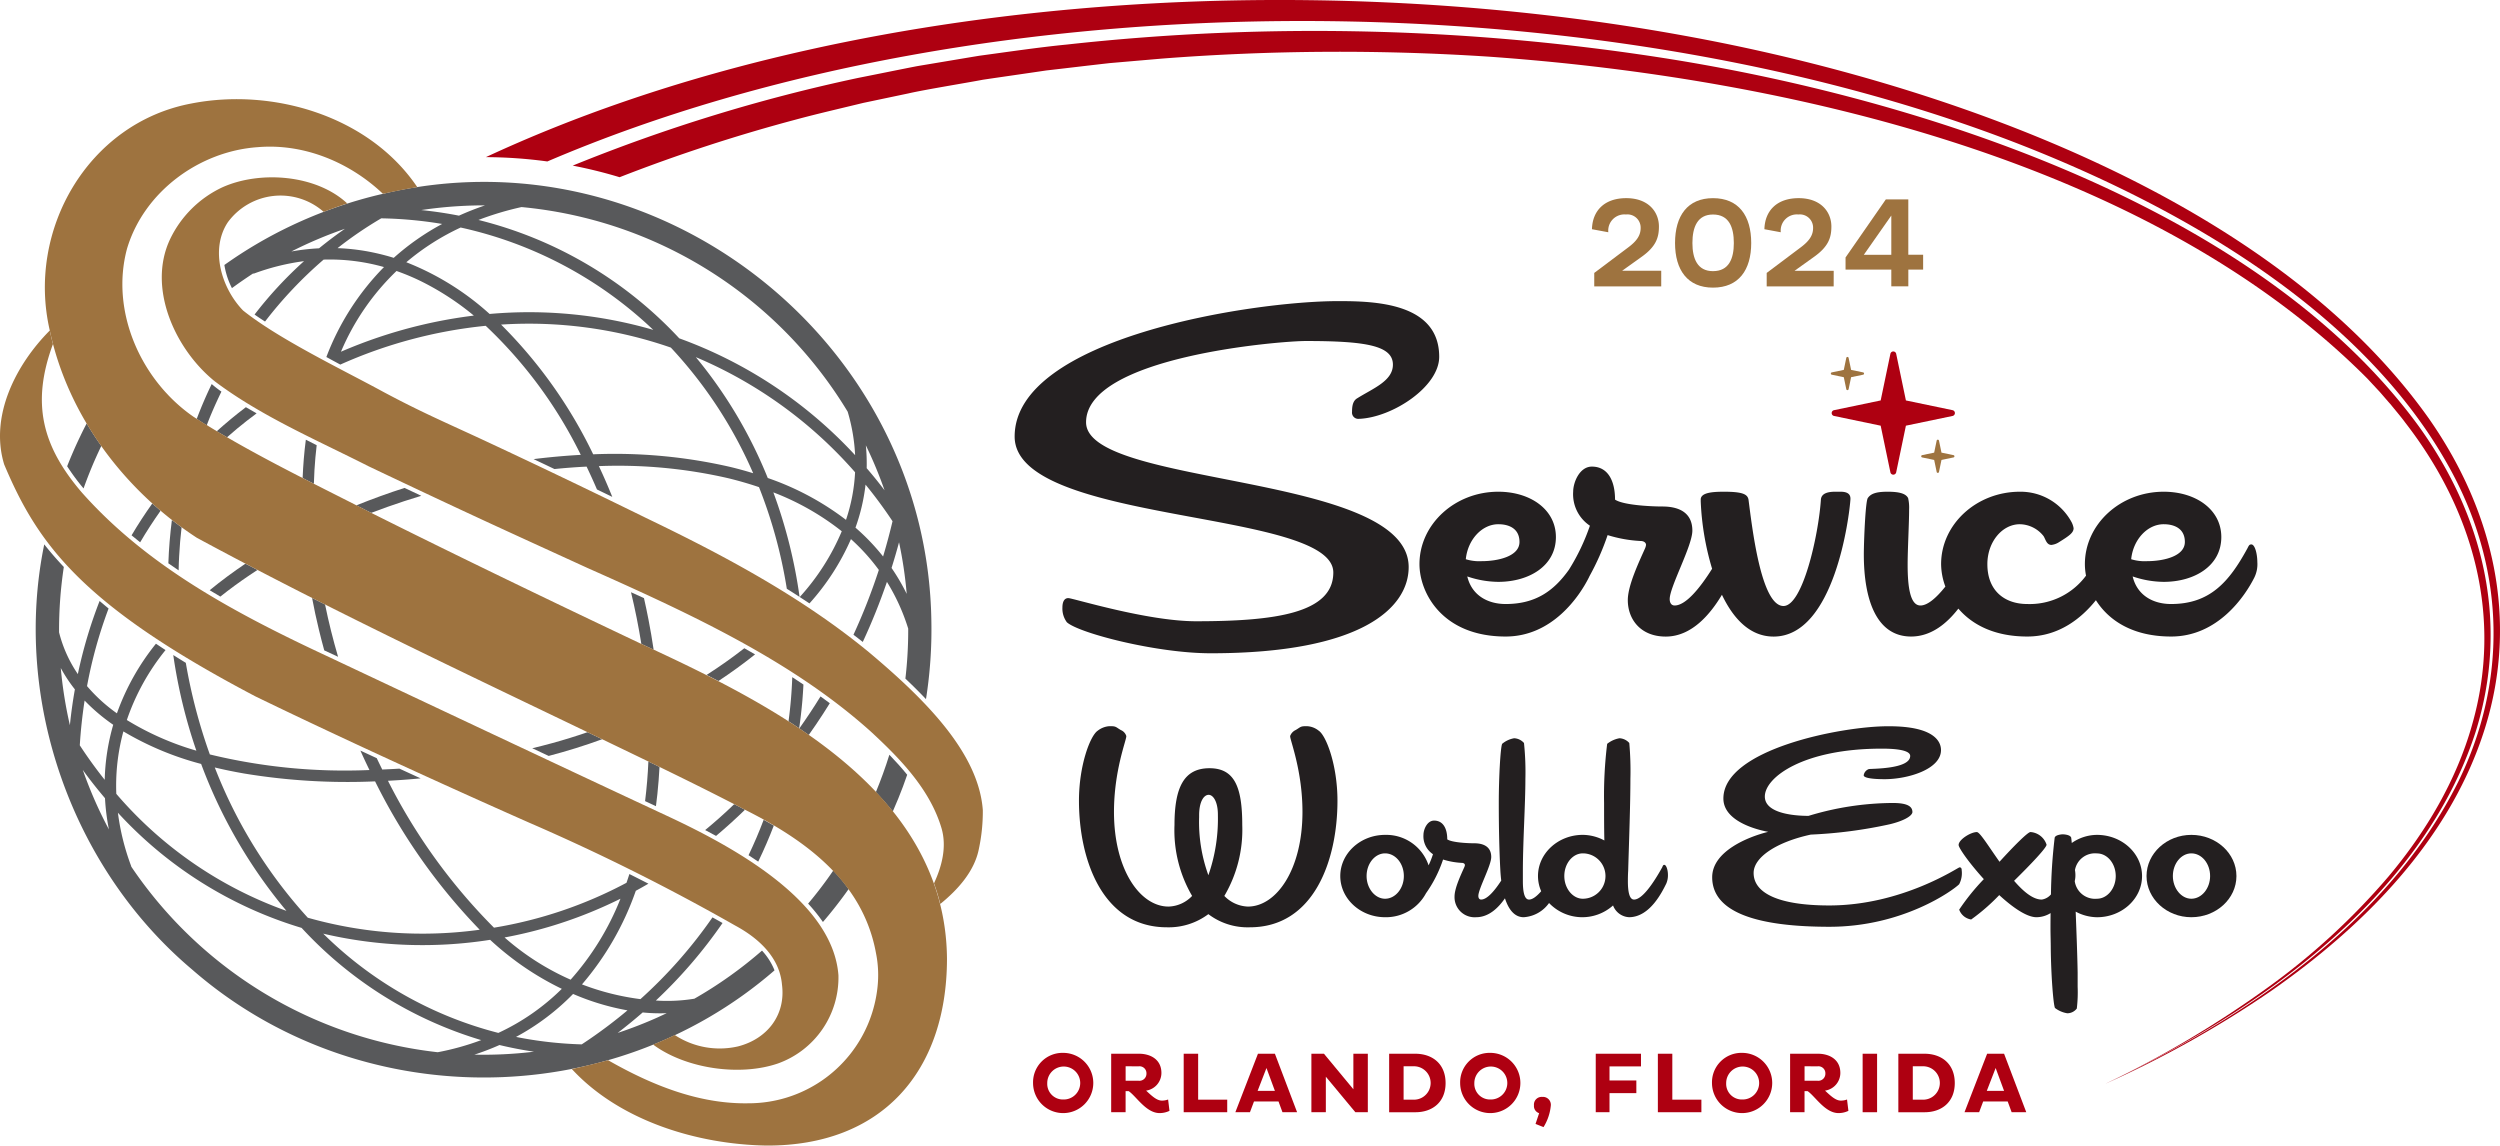 <svg height="188.46" viewBox="0 0 411.284 188.46" width="411.284" xmlns="http://www.w3.org/2000/svg"><g transform="translate(.034)"><path d="m174.857 173.211a4.954 4.954 0 1 1 -4.939 4.968 4.843 4.843 0 0 1 4.939-4.968zm.014 7.671a2.712 2.712 0 1 0 -2.618-2.7 2.573 2.573 0 0 0 2.618 2.7z" fill="#ae0011"/><path d="m182.77 173.353h4.571c1.868 0 3.694.92 3.694 3.17a2.948 2.948 0 0 1 -2.519 2.9c.863.792 1.712 1.642 2.6 1.642a2.832 2.832 0 0 0 1.019-.184l.226 1.868a3.735 3.735 0 0 1 -1.627.368c-2.208 0-3.821-2.746-5.081-3.609h-.51v3.467h-2.373zm2.377 2.066v2.381h2.153a1.16 1.16 0 0 0 1.273-1.188 1.146 1.146 0 0 0 -1.273-1.189z" fill="#ae0011"/><path d="m194.7 182.976v-9.623h2.378v7.557h4.783v2.066z" fill="#ae0011"/><path d="m206.917 173.353h2.788l3.651 9.623h-2.406l-.651-1.769h-4.033l-.665 1.769h-2.401zm-.057 6.113h2.845l-1.387-3.764z" fill="#ae0011"/><path d="m218.085 177.131v5.845h-2.378v-9.623h2.066l4.84 5.844v-5.844h2.378v9.623h-2.052z" fill="#ae0011"/><path d="m228.5 173.353h4.316c2.845.014 4.968 1.7 4.968 4.826 0 3.1-2.123 4.8-4.968 4.8h-4.316zm2.377 2.066v5.491h1.84a2.749 2.749 0 0 0 0-5.491z" fill="#ae0011"/><path d="m245.12 173.211a4.954 4.954 0 1 1 -4.939 4.968 4.844 4.844 0 0 1 4.939-4.968zm.014 7.671a2.712 2.712 0 1 0 -2.619-2.7 2.573 2.573 0 0 0 2.619 2.7z" fill="#ae0011"/><path d="m253.174 183.132a1.221 1.221 0 0 1 -.849-1.274 1.266 1.266 0 0 1 1.373-1.4 1.294 1.294 0 0 1 1.4 1.4 8.163 8.163 0 0 1 -1.2 3.566l-1.316-.523z" fill="#ae0011"/><path d="m264.752 179.834v3.142h-2.264v-9.623h7.444v2.08h-5.18v2.321h4.415v2.08z" fill="#ae0011"/><path d="m272.707 182.976v-9.623h2.378v7.557h4.783v2.066z" fill="#ae0011"/><path d="m286.55 173.211a4.954 4.954 0 1 1 -4.939 4.968 4.844 4.844 0 0 1 4.939-4.968zm.014 7.671a2.712 2.712 0 1 0 -2.618-2.7 2.573 2.573 0 0 0 2.618 2.7z" fill="#ae0011"/><path d="m294.463 173.353h4.571c1.868 0 3.694.92 3.694 3.17a2.948 2.948 0 0 1 -2.52 2.9c.863.792 1.713 1.642 2.6 1.642a2.824 2.824 0 0 0 1.019-.184l.227 1.868a3.744 3.744 0 0 1 -1.628.368c-2.208 0-3.821-2.746-5.08-3.609h-.51v3.467h-2.377zm2.377 2.066v2.381h2.151a1.161 1.161 0 0 0 1.274-1.188 1.146 1.146 0 0 0 -1.274-1.189z" fill="#ae0011"/><path d="m306.395 173.353h2.377v9.623h-2.377z" fill="#ae0011"/><path d="m312.269 173.353h4.316c2.845.014 4.967 1.7 4.967 4.826 0 3.1-2.122 4.8-4.967 4.8h-4.316zm2.377 2.066v5.491h1.84a2.749 2.749 0 0 0 0-5.491z" fill="#ae0011"/><path d="m326.876 173.353h2.788l3.651 9.623h-2.406l-.651-1.769h-4.033l-.665 1.769h-2.406zm-.057 6.113h2.845l-1.387-3.764z" fill="#ae0011"/><g fill="#231f20"><path d="m216.913 120.21a3.323 3.323 0 0 0 -1.843-.738h-.415c-.783 0-.829.231-1.567.645a1.712 1.712 0 0 0 -.875.968v.046c0 .691 2.027 5.667 2.027 12.44 0 9.491-4.285 15.573-8.984 15.573a5.651 5.651 0 0 1 -3.87-1.751 21.462 21.462 0 0 0 2.948-11.657c0-6.22-1.244-9.353-5.39-9.353-4.193 0-5.759 3.133-5.759 9.353a21.406 21.406 0 0 0 2.9 11.657 5.567 5.567 0 0 1 -3.87 1.751c-4.7 0-8.984-6.082-8.984-15.573 0-6.773 2.027-11.749 2.027-12.44v-.046a1.56 1.56 0 0 0 -.875-.968c-.738-.414-.784-.645-1.567-.645h-.416a3.515 3.515 0 0 0 -1.843.738c-1.244.829-3.087 5.713-3.087 11.518 0 9.721 3.871 20.825 14.468 20.825a10.867 10.867 0 0 0 6.819-2.165 10.675 10.675 0 0 0 6.818 2.165c10.6 0 14.422-11.1 14.422-20.825.003-5.805-1.84-10.689-3.084-11.518zm-16.587 13.914a28.08 28.08 0 0 1 -1.566 9.86 25.615 25.615 0 0 1 -1.521-9.538v-.322c0-2.258.783-3.364 1.566-3.364.738 0 1.521 1.106 1.521 3.272z"/><path d="m273.765 142.279c-.138 0-.23.092-.322.368-1.475 2.673-3.318 5.345-4.654 5.345-.783 0-1.014-1.336-1.014-3.041 0-1.06.047-1.659.047-1.659.138-4.791.368-10.965.368-15.158a52.231 52.231 0 0 0 -.184-5.9 2.3 2.3 0 0 0 -1.613-.783 4.527 4.527 0 0 0 -2.027.921 69.886 69.886 0 0 0 -.507 9.768c0 2.257 0 4.285.046 6.127a7.666 7.666 0 0 0 -3.547-.921c-4.055 0-7.372 3.041-7.372 6.773a6.249 6.249 0 0 0 .527 2.5c-.724.833-1.423 1.373-2 1.373-.784 0-1.014-1.336-1.014-3.041v-1.659c0-4.791.415-10.965.415-15.158a46.256 46.256 0 0 0 -.231-5.9 2.3 2.3 0 0 0 -1.612-.783 4.147 4.147 0 0 0 -1.981.921c-.277.6-.553 5.483-.553 9.768 0 4.192.092 7.74.23 10.55.015.105.032 1.008.174 2.175-1.136 1.755-2.351 3.124-3.306 3.124-.323 0-.461-.276-.461-.6 0-1.152 2.12-4.976 2.12-6.4 0-1.475-.968-2.258-2.811-2.258-1.152 0-3.686-.138-4.423-.645 0-1.8-.691-3.087-2.165-3.087-1.152 0-1.751 1.475-1.751 2.35a3.536 3.536 0 0 0 1.566 3.179 14.117 14.117 0 0 1 -.723 1.831 7.338 7.338 0 0 0 -7.155-5.01c-4.055 0-7.372 3.041-7.372 6.773s3.317 6.773 7.372 6.773a7.482 7.482 0 0 0 6.73-3.941 21.126 21.126 0 0 0 2.807-5.55 12.469 12.469 0 0 0 3.087.552c.276 0 .507.139.507.369a1.17 1.17 0 0 1 -.092.322c-.553 1.244-1.613 3.456-1.613 4.838a3.3 3.3 0 0 0 3.548 3.41c2.113 0 3.69-1.586 4.745-3.113.543 1.672 1.472 3.113 3.086 3.113a5.56 5.56 0 0 0 4.169-2.337 7.574 7.574 0 0 0 10.529.4 2.971 2.971 0 0 0 2.626 1.935c3.455 0 5.483-4.239 6.128-5.529a3.444 3.444 0 0 0 .276-1.429c-.001-.827-.277-1.656-.6-1.656zm-45.934 5.575c-1.658 0-3.041-1.705-3.041-3.732 0-2.074 1.383-3.732 3.041-3.732 1.705 0 3.087 1.658 3.087 3.732 0 2.027-1.382 3.732-3.087 3.732zm32.527 0c-1.659 0-3.041-1.705-3.041-3.732 0-2.074 1.382-3.732 3.041-3.732a3.732 3.732 0 1 1 0 7.464z"/></g><g fill="#231f20"><path d="m322.694 143.2c0-.46-.184-.507-.369-.507-.23 0-9.445 6.267-21.424 6.267-8.431 0-12.44-2.074-12.44-5.345 0-2.626 3.87-5.114 9.4-6.312a75.366 75.366 0 0 0 12.993-1.7c2.119-.507 3.64-1.29 3.732-1.981 0-.783-.507-1.52-3.225-1.52a48.324 48.324 0 0 0 -13.868 2.119c-1.244 0-7.188-.092-7.188-3.179 0-3.179 6.358-7.879 19.213-7.879.967 0 4.7 0 4.7 1.2 0 2.212-6.5 2.074-6.819 2.166a1.29 1.29 0 0 0 -.829 1.013c0 .461 1.521.645 3.456.645 3.778 0 9.261-1.612 9.261-4.791 0-1.2-.83-3.963-8.755-3.917-7.6 0-27.045 3.778-27.045 11.887 0 3.963 6.128 5.253 7.372 5.483-3.363.83-9.215 3.225-9.215 7.464 0 5.713 7.188 8.155 19.3 8.155 12.071 0 20.318-5.989 21.332-7a3.877 3.877 0 0 0 .418-2.268z"/><path d="m344.946 137.349a7.291 7.291 0 0 0 -4.147 1.336c-.046-.553-.092-.875-.092-.875-.184-.553-1.428-.553-1.428-.553s-1.152.046-1.29.553a87.21 87.21 0 0 0 -.613 9.332 2.456 2.456 0 0 1 -1.506.85c-1.474 0-3.041-1.336-4.561-3.087 2.764-2.718 5.344-5.437 5.344-5.944a3 3 0 0 0 -2.58-2.073h-.092c-.461.046-2.719 2.3-5.068 4.884-1.8-2.534-3.225-4.884-3.732-4.884-1.014 0-2.995 1.244-2.995 2.12 0 .506 1.8 3.04 4.147 5.621a36.447 36.447 0 0 0 -4.055 5.022 2.508 2.508 0 0 0 1.935 1.612h.046a32.587 32.587 0 0 0 4.608-4.008c2.211 2.027 4.515 3.64 6.128 3.64a4.422 4.422 0 0 0 2.32-.68c-.01.808-.017 1.64-.017 2.523 0 1.059.046 2.165.046 3.317.046 4.331.414 9.169.691 9.768a4.472 4.472 0 0 0 2.027.875h.046a1.973 1.973 0 0 0 1.521-.783 22.665 22.665 0 0 0 .138-3.594v-2.3c-.046-2.81-.185-6.5-.323-10.044a7.624 7.624 0 0 0 3.5.922c4.1 0 7.418-3.041 7.418-6.773s-3.316-6.777-7.416-6.777zm0 10.505a3.373 3.373 0 0 1 -3.657-2.9 4.048 4.048 0 0 0 .11-1.012 4.374 4.374 0 0 0 -.075-.8 3.34 3.34 0 0 1 3.622-2.743c1.7 0 3.087 1.658 3.087 3.732-0 2.018-1.382 3.723-3.087 3.723z"/><path d="m360.472 137.349c-4.054 0-7.372 3.041-7.372 6.773s3.318 6.773 7.372 6.773c4.1 0 7.418-3.041 7.418-6.773s-3.317-6.773-7.418-6.773zm0 10.505c-1.658 0-3.041-1.705-3.041-3.732 0-2.074 1.383-3.732 3.041-3.732 1.705 0 3.087 1.658 3.087 3.732 0 2.027-1.382 3.732-3.087 3.732z"/></g><g fill="#231f20"><path d="m178.639 69.471c0-10.777 31.843-13.37 36.137-13.37 9.8 0 14.342.73 14.342 3.89 0 2.674-3.241 3.889-5.834 5.509-.729.406-.891 1.216-.891 2.269a1.03 1.03 0 0 0 1.134 1.134h.081c5.429-.243 13.126-5.266 13.126-10.209 0-8.913-10.695-9.156-16.61-9.156-14.261 0-53.234 6.077-53.234 22.282 0 14.5 52.424 11.911 52.424 22.364 0 6.725-9.642 8.021-22.607 8.021-8.021 0-20.256-3.808-20.986-3.808s-.972.729-.972 1.54a3.766 3.766 0 0 0 .729 2.43c1.945 1.783 14.747 5.105 23.66 5.105 24.956 0 32.573-7.535 32.573-14.18-0-15.557-53.072-13.126-53.072-23.821z"/><path d="m302.77 80.895h-.891c-.973 0-2.269.162-2.35 1.3-.4 5.915-3 17.5-6.158 17.5-3.727 0-5.186-13.208-5.753-17.5-.162-.891-.972-1.3-4.051-1.3-1.945 0-3.728.162-3.808 1.216v.4a44.767 44.767 0 0 0 1.871 11.059c-2.1 3.348-4.386 6.042-6.165 6.042-.567 0-.811-.486-.811-1.053 0-2.026 3.728-8.751 3.728-11.263 0-2.592-1.7-3.97-4.943-3.97-2.026 0-6.482-.243-7.778-1.134 0-3.16-1.216-5.429-3.809-5.429-2.025 0-3.078 2.593-3.078 4.132a6.216 6.216 0 0 0 2.754 5.591 34.817 34.817 0 0 1 -3.445 7.227c-2.488 3.5-5.491 5.656-10.41 5.656-3 0-5.59-1.458-6.32-4.537a16.128 16.128 0 0 0 5.1.891c5.023 0 9.48-2.593 9.48-7.373 0-4.538-4.214-7.455-9.48-7.455-7.13 0-12.965 5.348-12.965 11.911 0 4.7 3.728 11.911 14.18 11.911 7.7 0 12.154-6.644 13.694-9.723.038-.061.06-.137.093-.2a40.964 40.964 0 0 0 2.985-6.764 21.907 21.907 0 0 0 5.429.972c.486 0 .891.243.891.648a2.061 2.061 0 0 1 -.162.567c-.972 2.188-2.836 6.077-2.836 8.508 0 3.16 2.107 6 6.239 6 4.379 0 7.446-3.865 9.247-6.877 1.837 3.851 4.554 6.877 8.5 6.877 10.048 0 12.479-19.932 12.641-22.606v-.089c.002-.73-.489-1.135-1.619-1.135zm-56.312 5.348c1.782 0 3.484.729 3.484 2.917 0 2.35-3.484 3.16-6.239 3.16a7.484 7.484 0 0 1 -2.593-.32c.324-3.245 2.674-5.757 5.348-5.757z"/><path d="m370.345 89.565c-.324 0-.406.162-.649.648-3 5.51-6.157 9.156-12.559 9.156-3 0-5.59-1.458-6.32-4.537a16.128 16.128 0 0 0 5.105.891c5.024 0 9.48-2.593 9.48-7.373 0-4.538-4.213-7.455-9.48-7.455-7.13 0-12.964 5.348-12.964 11.911a10.049 10.049 0 0 0 .188 1.894 11.522 11.522 0 0 1 -9.668 4.669c-3.646 0-6.563-2.106-6.563-6.563 0-3.646 2.431-6.563 5.348-6.563a5.073 5.073 0 0 1 3.889 1.945c.324.486.486 1.458 1.3 1.458a2.871 2.871 0 0 0 1.3-.486c1.7-1.053 2.349-1.539 2.349-2.269a3.381 3.381 0 0 0 -.323-.972 9.536 9.536 0 0 0 -8.508-5.024c-7.131 0-12.965 5.348-12.965 11.911a10.872 10.872 0 0 0 .7 3.692c-1.475 1.858-2.927 3.114-4.1 3.114-1.7 0-2.107-3.079-2.107-6.725 0-2.511.243-6.725.243-9.075a6.965 6.965 0 0 0 -.162-1.863c-.4-.811-1.62-1.054-3.4-1.054-1.864 0-2.755.324-3.241 1.054-.4.648-.648 7.373-.648 9.237 0 7.7 2.188 13.531 7.778 13.531 3.354 0 5.933-2.213 7.775-4.593 2.212 2.583 5.838 4.593 11.348 4.593 5.216 0 8.939-3.05 11.28-5.976 2.029 3.217 5.915 5.976 12.379 5.976 7.7 0 12.154-6.644 13.694-9.723a4.99 4.99 0 0 0 .486-2.512c-.013-1.458-.418-2.917-.985-2.917zm-14.423-3.322c1.783 0 3.484.729 3.484 2.917 0 2.35-3.484 3.16-6.239 3.16a7.484 7.484 0 0 1 -2.593-.32c.326-3.245 2.674-5.757 5.348-5.757z"/></g><path d="m407.229 120.44c5.583-17.81 1.409-35.346-9.316-50.279-25.933-35.543-80.172-53.373-122.113-60.271a372.033 372.033 0 0 0 -100.33-2.56c-4.484.433-9.924 1.24-14.394 1.841l-.955.157-7.632 1.279c-.636.109-1.274.207-1.907.326-2.845.555-6.664 1.34-9.485 1.894a278.27 278.27 0 0 0 -46.915 14.419 77.014 77.014 0 0 1 7.718 1.908 273.239 273.239 0 0 1 28.963-9.475c3.542-.961 7.54-1.876 11.108-2.747l3.736-.786 3.738-.786c2.688-.618 9.588-1.737 12.219-2.242 2.99-.448 7.456-1.082 10.413-1.524 3.211-.366 7.235-.852 10.462-1.214l.954-.082 7.636-.659a378.789 378.789 0 0 1 53.68-.324c49.05 3.455 108.937 17.132 144.611 52.957.386.406 1.589 1.719 1.945 2.087.44.482 1.41 1.643 1.876 2.146.65.812 1.78 2.138 2.375 2.962 11.2 14.411 16.169 31.94 11.036 49.792-2.6 9.224-7.629 17.648-13.764 24.959a112.437 112.437 0 0 1 -19.849 18.246 172.09 172.09 0 0 1 -26.634 15.8h.009c24.849-11.784 52-30.544 60.815-57.824z" fill="#ae0011"/><path d="m399.616 68.95c-25.869-36.588-80.56-55.527-123.116-63.179-61.21-11.082-138.072-7.147-196.6 20.081a76.984 76.984 0 0 1 10.114.71c73.162-31.328 176.388-29.83 245.84-1.37 25.86 10.614 54.249 27.479 67.687 52.885 8.539 16.2 8.9 34.15.806 50.6-11.574 23.177-35.087 38.818-57.936 49.578a172.562 172.562 0 0 0 27.08-15.155c15.381-10.71 29.535-24.957 35.258-43.214 5.624-17.895 1.416-35.794-9.133-50.936z" fill="#ae0011"/><g fill="#58595b"><path d="m137.049 143.222q-1.929 2.818-4.135 5.436a28.084 28.084 0 0 1 2.435 3.023q2.236-2.605 4.224-5.415a26.47 26.47 0 0 0 -2.524-3.044z"/><path d="m13.132 71.848c-.768 1.59-1.47 3.213-2.119 4.855a36.255 36.255 0 0 0 2.7 3.651 70 70 0 0 1 2.919-6.989c-.857-1.2-1.662-2.448-2.408-3.7q-.571 1.079-1.092 2.183z"/><path d="m147.764 131.321c.525-1.27 1-2.562 1.447-3.861q-1.3-1.606-2.932-3.293c-.644 2.083-1.392 4.133-2.22 6.149.982 1.027 1.9 2.085 2.785 3.179.32-.719.623-1.445.92-2.174z"/><path d="m108.119 130.591q.229-2.2.347-4.42l-1.833-.891q-.138 3.273-.542 6.515l1.785.834c.089-.676.17-1.358.243-2.038z"/><path d="m106.652 101.932q-.342-1.771-.743-3.532l-2.133-.97q1.016 4.215 1.7 8.5l2.023.957q-.365-2.487-.847-4.955z"/><path d="m131.971 115.221c.069-.865.128-1.729.172-2.6q-.9-.607-1.84-1.217a72.783 72.783 0 0 1 -.613 7.256c.59.377 1.178.771 1.751 1.158q.33-2.287.53-4.597z"/><path d="m125.6 134.873q-1.118 2.963-2.486 5.821.822.529 1.591 1.055 1.405-2.91 2.564-5.931c-.553-.318-1.089-.618-1.669-.945z"/><path d="m52.42 103.549q.417 1.731.89 3.447c1.01.463.947.426 2.274 1.055-.831-2.837-1.553-5.71-2.142-8.605l-2.134-1.076q.485 2.601 1.112 5.179z"/><path d="m51.7 77.328c.084-1.367.2-2.726.365-4.083-.6-.3-1.195-.605-1.784-.907-.273 2.089-.441 4.188-.529 6.3.608.315 1.232.637 1.851.955.023-.76.054-1.514.097-2.265z"/><path d="m29.439 91.5q.122-2.387.4-4.744-.81-.589-1.595-1.2c-.3 2.358-.5 4.737-.581 7.115q.829.582 1.691 1.163c.015-.791.04-1.563.085-2.334z"/><path d="m34.752 68.029c.517-1.218 1.06-2.414 1.642-3.6a19.51 19.51 0 0 1 -1.6-1.247q-1.362 2.81-2.463 5.735c.487.325 1.038.675 1.646 1.05q.373-.977.775-1.938z"/><path d="m90.831 122.249c-1.1.3-2.187.58-3.3.845l2.7 1.267c2.975-.781 5.926-1.694 8.8-2.748l-2.41-1.158q-2.853.987-5.79 1.794z"/><path d="m118.162 112.033q3.118-2.061 6.024-4.376-.87-.505-1.768-1.012-3 2.339-6.216 4.394c.662.33 1.31.656 1.96.994z"/><path d="m120.755 132.295q-2.305 2.228-4.781 4.262c.6.313 1.208.64 1.794.962q2.454-2.062 4.751-4.3c-.579-.311-1.154-.609-1.764-.924z"/><path d="m134.2 119.208c.789-1.154 1.542-2.331 2.279-3.518q-.747-.557-1.527-1.116-1.656 2.688-3.483 5.265c.524.355 1.038.707 1.549 1.073q.596-.845 1.182-1.704z"/><path d="m37.4 97.223q2.391-1.821 4.922-3.456l-1.983-1.035c-2.024 1.368-3.989 2.816-5.876 4.368q.864.526 1.754 1.049.583-.469 1.183-.926z"/><path d="m63.677 83.4q2.771-.984 5.594-1.833c-.886-.415-1.808-.848-2.757-1.3-2.676.862-5.325 1.824-7.929 2.874q1.214.612 2.449 1.231 1.313-.504 2.643-.972z"/><path d="m153.189 102.2c-.644-46.191-45.064-81.083-90.222-70.31l-.006-.006a74.036 74.036 0 0 0 -15.281 5.344 72.593 72.593 0 0 0 -10.8 6.364 12.789 12.789 0 0 0 1.244 3.81c1.146-.848 2.324-1.653 3.516-2.436l.025.068a37.9 37.9 0 0 1 8.319-2.072 65.6 65.6 0 0 0 -8.137 8.785c.491.349 1.071.736 1.721 1.151a68.625 68.625 0 0 1 9.639-10.19 32.761 32.761 0 0 1 9.931 1.227 42.509 42.509 0 0 0 -9.48 14.8q1.143.625 2.293 1.245a77.4 77.4 0 0 1 23.919-6.38 73.761 73.761 0 0 1 15.642 21.23q-3.885.217-7.763.7c1.139.54 2.29 1.088 3.433 1.634q2.643-.269 5.288-.4c.591 1.24 1.166 2.494 1.705 3.759l2.521 1.222c-.69-1.708-1.421-3.4-2.207-5.063a80.894 80.894 0 0 1 21.267 1.988c1.64.4 3.345.883 5.075 1.469a79.124 79.124 0 0 1 4.577 16.72q1.077.675 2.1 1.341a82.038 82.038 0 0 0 -4.315-17.2 42.85 42.85 0 0 1 11.255 6.4 37.949 37.949 0 0 1 -6.915 10.819q.813.528 1.6 1.05a39.279 39.279 0 0 0 6.826-10.578 33.11 33.11 0 0 1 4.589 5.073 98.348 98.348 0 0 1 -4.175 10.659q.786.6 1.53 1.187a100.792 100.792 0 0 0 3.976-9.882 33.361 33.361 0 0 1 3.5 7.69 68.83 68.83 0 0 1 -.464 8.222c1.163 1.1 2.307 2.232 3.388 3.378a73.208 73.208 0 0 0 .886-12.818zm-7.712-21.563v.009q-1.407-1.858-2.93-3.624a30.806 30.806 0 0 0 -.14-3.762 69.163 69.163 0 0 1 3.07 7.373zm-69.991-46.727c1.425-.083 2.851-.13 4.278-.121q-2.222.754-4.292 1.69c-2.037-.4-4.123-.711-6.207-.92q3.099-.465 6.221-.649zm-21.894 6.031q-.574.448-1.138.908a36.31 36.31 0 0 0 -4.557.524 69.25 69.25 0 0 1 8.811-3.732c-1.06.742-2.108 1.509-3.116 2.3zm7.874 1.623a34.54 34.54 0 0 0 -5.97-.74 63.188 63.188 0 0 1 7.189-4.905 66.809 66.809 0 0 1 10.023.925 40.765 40.765 0 0 0 -7.966 5.576c-1.085-.341-2.178-.62-3.276-.856zm16.456 10.355a79.343 79.343 0 0 0 -9.182 1.681 79.942 79.942 0 0 0 -12.681 4.264 39.985 39.985 0 0 1 9.141-13.283 36.971 36.971 0 0 1 4.2 1.772 44.732 44.732 0 0 1 8.518 5.566zm2.591-.268a44.852 44.852 0 0 0 -13.705-8.508 39.61 39.61 0 0 1 8.943-5.712 66.67 66.67 0 0 1 31.685 16.838 73.238 73.238 0 0 0 -26.923-2.618zm39.687 25.189a84.755 84.755 0 0 0 -22.647-2.1 77.592 77.592 0 0 0 -15.153-21.34 71.208 71.208 0 0 1 27.932 3.784 72.486 72.486 0 0 1 13.543 20.67c-1.191-.369-2.414-.708-3.675-1.014zm20.438.864a28.917 28.917 0 0 1 -1.494 7.821 45.584 45.584 0 0 0 -12.87-6.887 75.426 75.426 0 0 0 -11.834-19.884 72 72 0 0 1 26.2 18.941zm-.2-3.044a73.44 73.44 0 0 0 -28.725-19 67.255 67.255 0 0 0 -33.033-19.474 49.676 49.676 0 0 1 7.083-2.12 70.316 70.316 0 0 1 53.659 33.668 30.083 30.083 0 0 1 1.223 7.149zm4.917 16.528c-.036.12-.074.24-.11.36a34.994 34.994 0 0 0 -4.543-4.742 31.247 31.247 0 0 0 1.656-7.071v-.009a74.8 74.8 0 0 1 4.442 6.024q-.651 2.75-1.447 5.438zm3.776 6.513a33.626 33.626 0 0 0 -2.494-4.265c.443-1.395.85-2.8 1.233-4.223a67.9 67.9 0 0 1 1.261 8.488z"/><path d="m38.971 70.516q1.571-1.3 3.209-2.51c-.6-.341-1.181-.674-1.765-1.018-1.658 1.252-3.256 2.581-4.8 3.968.55.324 1.127.657 1.7.982q.815-.723 1.656-1.422z"/><path d="m25.019 82.831q-1.815 2.544-3.41 5.237c.461.382.935.77 1.415 1.147q1.566-2.665 3.357-5.187-.692-.588-1.362-1.197z"/><path d="m127.326 159.488a10.578 10.578 0 0 0 -2-3.1 68.994 68.994 0 0 1 -11.126 7.912 27.693 27.693 0 0 1 -6.336.3 78.721 78.721 0 0 0 10.971-12.752c-.55-.311-1.093-.614-1.658-.925a77.279 77.279 0 0 1 -11.85 13.447 41.273 41.273 0 0 1 -9.618-2.424 47.705 47.705 0 0 0 8.856-15.4q1.048-.567 2.075-1.169c-1.051-.536-2.089-1.062-3.131-1.586-.15.476-.312.958-.477 1.44a70.673 70.673 0 0 1 -21.8 7.385 94.458 94.458 0 0 1 -17.441-24.166q2.685-.141 5.372-.4-1.753-.8-3.486-1.6c-.939.063-1.881.105-2.823.149q-.46-.929-.907-1.869l-2.691-1.247q.42.938.853 1.864c.013.027.026.053.038.08q.3.628.6 1.253a94.082 94.082 0 0 1 -26.261-2.566 88.9 88.9 0 0 1 -3.952-15.069q-1.058-.644-2.063-1.283a85.514 85.514 0 0 0 3.8 15.734 46.771 46.771 0 0 1 -11.438-5.043 37.345 37.345 0 0 1 6.367-11.507q-.807-.526-1.578-1.048a39.1 39.1 0 0 0 -6.422 11.456 26.752 26.752 0 0 1 -4.917-4.48 75.03 75.03 0 0 1 3.546-12.766q-.762-.627-1.476-1.238a76.185 76.185 0 0 0 -3.58 12.028 21.491 21.491 0 0 1 -3.089-6.864 69.387 69.387 0 0 1 .781-10.759c-1.266-1.351-2.192-2.419-3.22-3.717-5.238 25.463 4.459 53.216 24.336 69.951 27.017 23.585 68.628 23.715 95.8.133-.016-.051-.034-.102-.055-.154zm-115.862-40.182a69.749 69.749 0 0 1 -1.5-9.409 24.172 24.172 0 0 0 2.321 3.514q-.519 2.907-.821 5.895zm87.477 29.994c1.045-.459 2.077-.945 3.1-1.446a44.764 44.764 0 0 1 -8.2 13.318 42.189 42.189 0 0 1 -10.867-6.946 72.183 72.183 0 0 0 15.967-4.926zm-14.168 8.776a47.747 47.747 0 0 0 7.618 4.6 36.891 36.891 0 0 1 -10.441 7.252 63.294 63.294 0 0 1 -28.807-16.328 71.614 71.614 0 0 0 27.457 1.014 48.778 48.778 0 0 0 4.173 3.458zm-44.606-30.817a104.074 104.074 0 0 0 21.506 1.287 96.526 96.526 0 0 0 17.211 24.408 69.117 69.117 0 0 1 -28.284-1.978 79.3 79.3 0 0 1 -15.3-24.716q2.362.567 4.867.999zm-26.475-.3c-.035-.1-.072-.2-.107-.3 1.153 1.616 2.392 3.164 3.654 4.654a36.027 36.027 0 0 0 .647 5.147 69.449 69.449 0 0 1 -4.194-9.5zm4.9-7.719a35.572 35.572 0 0 0 -1.4 9.052c-1.455-1.827-2.806-3.7-4.1-5.676.154-2.495.42-4.935.792-7.366a30.741 30.741 0 0 0 4.713 3.99zm.482 10.168a34.043 34.043 0 0 1 1.191-9.08 49.745 49.745 0 0 0 12.791 5.351 82.345 82.345 0 0 0 14.034 24.171 66.055 66.055 0 0 1 -27.99-19.25q-.024-.6-.027-1.191zm2.468 13.133.022-.008a38.933 38.933 0 0 1 -2.2-8.826 67.217 67.217 0 0 0 30.223 18.945 65.791 65.791 0 0 0 29.547 18.46 43.585 43.585 0 0 1 -7.156 1.994 70.254 70.254 0 0 1 -50.437-30.564zm66.069 30.5a69.165 69.165 0 0 1 -9.6.463 42.656 42.656 0 0 0 4.125-1.585q2.8.675 5.676 1.1zm8.6.68-.005-.009h.018zm-.536-1.907a64.028 64.028 0 0 1 -10.817-1.227 38.676 38.676 0 0 0 9.388-7.069 40.578 40.578 0 0 0 8.949 2.7c-2 1.677-4.062 3.24-6.229 4.726q-.645.442-1.297.869zm12.646-4.512a69.379 69.379 0 0 1 -6.736 2.628c1.4-1.084 2.788-2.209 4.113-3.369a28.611 28.611 0 0 0 3.948.123c-.446.208-.886.416-1.331.616z"/></g><path d="m161.652 133.268c-.69-9.337-9.295-18.055-18.744-25.978-11.071-9.107-23.815-15.908-36.717-22.107-9.01-4.424-18.182-8.818-27.268-13.051-6.077-2.812-9.826-4.42-15.779-7.6-6.782-3.7-17.23-8.688-23.194-13.455-3.622-3.745-5.428-10.121-2.5-14.516a10.752 10.752 0 0 1 15.765-1.71c1.405-.529 2.412-.9 3.88-1.377-5.078-4.749-14.329-5.451-20.538-2.663a17.966 17.966 0 0 0 -8.63 8.582c-3.743 8.008.855 18.028 7.273 23.26l-.034-.041.015.008a.379.379 0 0 1 .051.047v.009a.25.25 0 0 1 -.044-.027c7.649 5.792 16.791 9.686 25.406 14.056 16.763 7.969 22.07 10.352 36.016 16.732 17.07 7.591 33.651 15.27 46.62 26.918 4.843 4.48 9.724 9.484 11.635 15.916.871 3.028.087 6.174-1.243 9.043.4 1.117.749 2.259 1.036 3.4 2.87-2.333 5.636-5.38 6.351-9.085a29.327 29.327 0 0 0 .643-6.361z" fill="#9e733f"/><path d="m137.9 160.44c-.908-12.006-16.663-20.8-27.7-25.987-17.666-8.224-56.022-26.322-56.022-26.322-15.772-7.337-30.022-15.046-40.7-27.052-6.699-7.779-8.35-14.855-4.799-24.479-.194-.742-.368-1.483-.52-2.231-5.539 5.56-9.936 14.042-7.509 22.031 5.518 13.1 12.725 23.134 41.279 38.137 12.942 6.3 31.123 14.631 45.056 20.788a348.794 348.794 0 0 1 33.92 16.935c3.836 2.066 7.325 5.222 7.708 9.736.646 5.012-2.449 8.929-7.243 10.154a13.459 13.459 0 0 1 -10.4-1.874c-1.149.553-2.349 1.086-3.541 1.556.062.057.127.116.2.174 5.349 3.828 14.089 5.087 20.316 2.95a15.018 15.018 0 0 0 9.955-14.516z" fill="#9e733f"/><path d="m155.758 157.757c-.205-27.668-28.417-41.719-50.378-51.868-14.744-6.994-29.71-14.194-44.346-21.517-9.887-5.077-20-9.865-29.271-15.835-8.669-6.01-13.679-17.374-10.89-27.658 2.8-9.336 11.877-16 21.492-16.668 7.589-.646 15.132 2.481 20.6 7.675 1.914-.408 3.726-.8 5.656-1.09-7.872-11.683-23.709-16.408-37.175-13.767-17 3.2-27.129 20.84-23.287 37.343 2.972 14 12.263 26.325 24.188 34.1 21.411 11.574 43.788 22.128 65.753 32.693 8.14 3.925 16.256 7.793 24.2 11.933 10.124 5.062 19.628 11.882 21.78 23.716a18.262 18.262 0 0 1 .259 5.491 21.606 21.606 0 0 1 -1.39 5.714 21.32 21.32 0 0 1 -19.849 13.487c-8.216.155-16.074-3.07-23.1-7.09-1.735.466-4 1.038-5.955 1.459 7.883 8.533 20.647 12.4 32.026 12.585 18.971.074 29.654-12.165 29.687-30.703z" fill="#9e733f"/><path d="m321.188 67.479-7.674-1.6-1.6-7.674a.486.486 0 0 0 -.951 0l-1.6 7.674-7.675 1.6a.486.486 0 0 0 0 .951l7.675 1.6 1.6 7.674a.486.486 0 0 0 .951 0l1.6-7.674 7.674-1.6a.486.486 0 0 0 0-.951z" fill="#ae0011"/><path d="m306.474 61.263-1.976-.412-.411-1.976a.195.195 0 0 0 -.381 0l-.411 1.976-1.976.412a.194.194 0 0 0 0 .38l1.976.411.411 1.976a.195.195 0 0 0 .381 0l.411-1.976 1.976-.411a.194.194 0 0 0 0-.38z" fill="#9e733f"/><path d="m321.342 74.875-1.976-.411-.412-1.976a.194.194 0 0 0 -.38 0l-.411 1.976-1.976.411a.194.194 0 0 0 0 .38l1.976.412.411 1.976a.194.194 0 0 0 .38 0l.412-1.976 1.976-.412a.194.194 0 0 0 0-.38z" fill="#9e733f"/><path d="m273.26 47.111h-11.019v-2.211l5.573-4.185c1.472-1.093 2.061-2.039 2.061-3.2a2.174 2.174 0 0 0 -2.419-2.229 2.659 2.659 0 0 0 -2.9 2.923l-2.692-.5c.084-3.092 2.1-5.11 5.636-5.11 3.659 0 5.383 2.271 5.383 4.668 0 1.788-.463 3.28-2.818 4.963l-3.238 2.313h6.434z" fill="#9e733f"/><path d="m281.778 32.6c4.226 0 6.287 2.9 6.287 7.381 0 4.437-2.061 7.338-6.287 7.338-4.185 0-6.245-2.9-6.245-7.338 0-4.481 2.06-7.381 6.245-7.381zm0 12.007c2.628 0 3.427-2.061 3.427-4.626 0-2.608-.8-4.69-3.427-4.69-2.566 0-3.386 2.082-3.386 4.69 0 2.567.82 4.628 3.386 4.628z" fill="#9e733f"/><path d="m301.63 47.111h-11.019v-2.211l5.572-4.185c1.472-1.093 2.061-2.039 2.061-3.2a2.174 2.174 0 0 0 -2.418-2.229 2.659 2.659 0 0 0 -2.9 2.923l-2.692-.5c.084-3.092 2.1-5.11 5.636-5.11 3.659 0 5.383 2.271 5.383 4.668 0 1.788-.462 3.28-2.818 4.963l-3.235 2.316h6.435z" fill="#9e733f"/><path d="m313.911 44.356v2.755h-2.8v-2.755h-7.528v-2l6.624-9.547h3.7v9.1h2.439v2.439zm-2.8-2.439v-6.455l-4.521 6.455z" fill="#9e733f"/></g></svg>